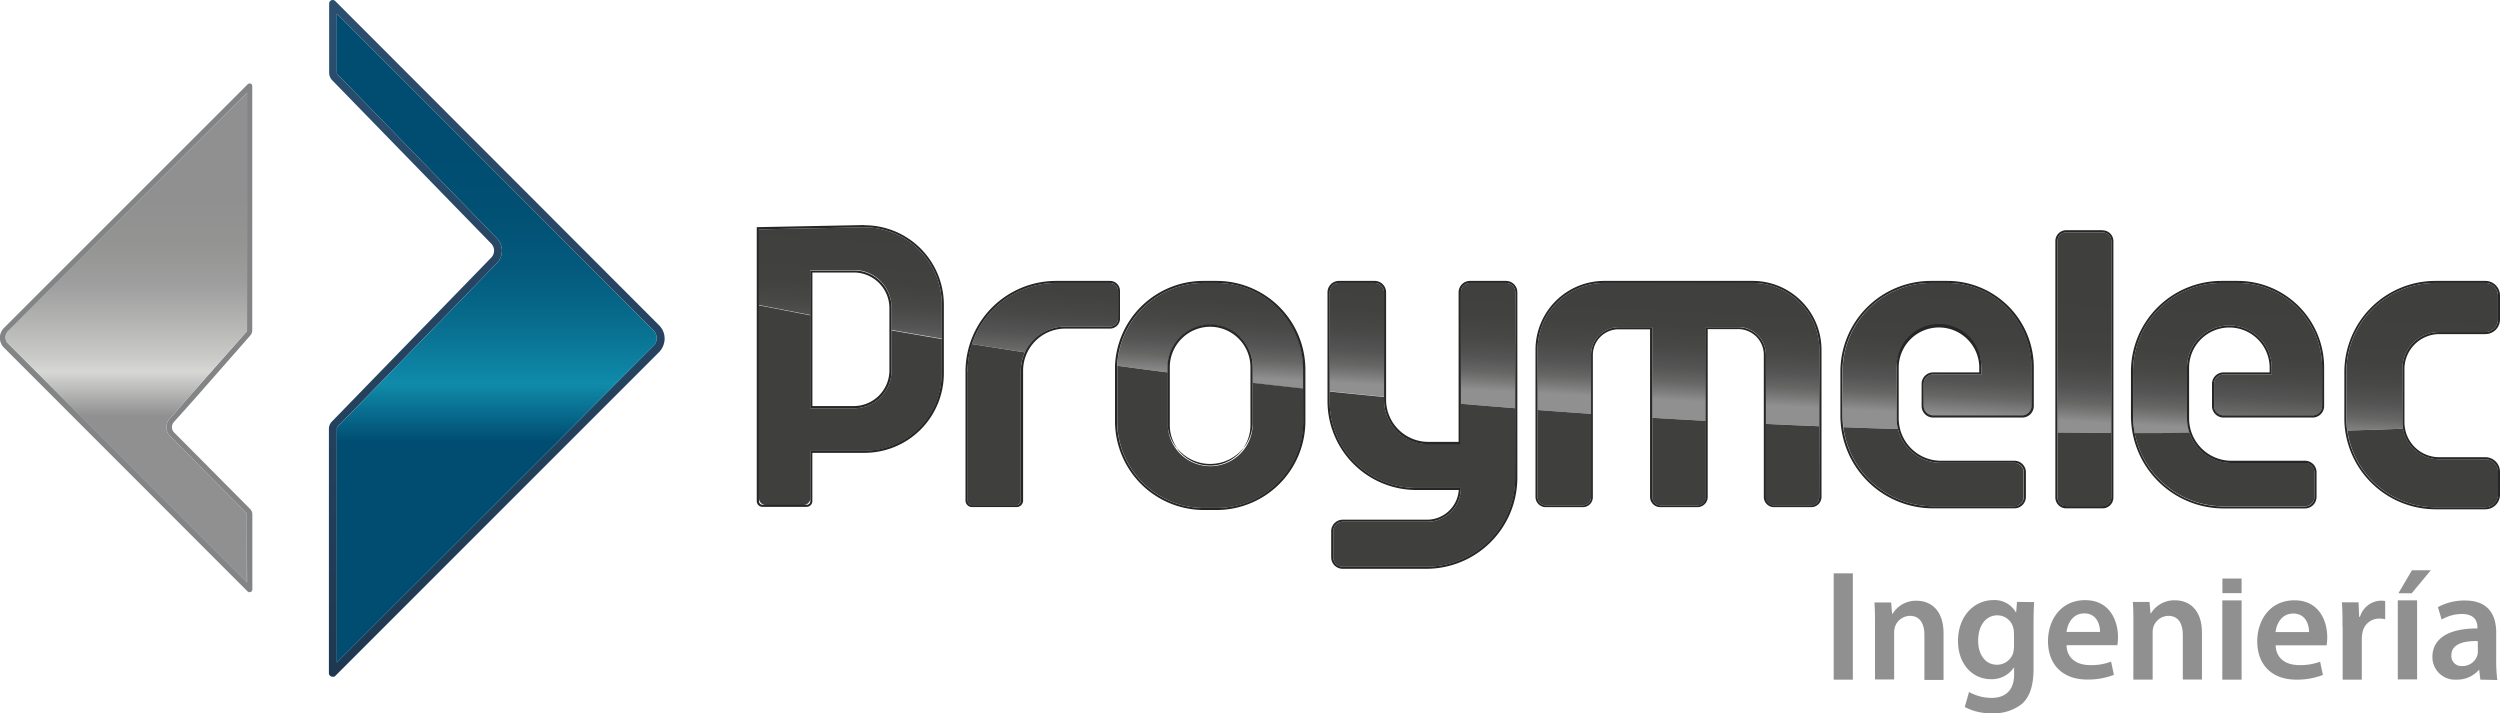 <svg id="Capa_1" data-name="Capa 1" xmlns="http://www.w3.org/2000/svg" xmlns:xlink="http://www.w3.org/1999/xlink" viewBox="0 0 500 142.65"><defs><style>.cls-1{fill:#919090;}.cls-2{fill:none;}.cls-3{fill:url(#Degradado_sin_nombre_4);}.cls-4{fill:#3f3f3e;}.cls-5{fill:#262626;}.cls-6{fill:url(#Degradado_sin_nombre_135);}.cls-7{fill:url(#Degradado_sin_nombre_3);}.cls-8{fill:#828486;}.cls-9{fill:url(#Degradado_sin_nombre_2);}</style><linearGradient id="Degradado_sin_nombre_4" x1="324.2" y1="83.29" x2="326.39" y2="41.55" gradientUnits="userSpaceOnUse"><stop offset="0.09" stop-color="#919090"/><stop offset="0.13" stop-color="#7d7c7c"/><stop offset="0.18" stop-color="#666665"/><stop offset="0.25" stop-color="#555454"/><stop offset="0.34" stop-color="#484847"/><stop offset="0.45" stop-color="#414140"/><stop offset="0.71" stop-color="#3f3f3e"/></linearGradient><linearGradient id="Degradado_sin_nombre_135" x1="99.34" y1="135.33" x2="99.34" gradientUnits="userSpaceOnUse"><stop offset="0" stop-color="#1f3851"/><stop offset="1" stop-color="#2c4f70"/></linearGradient><linearGradient id="Degradado_sin_nombre_3" x1="99.36" y1="132.48" x2="99.36" y2="2.77" gradientUnits="userSpaceOnUse"><stop offset="0.34" stop-color="#004d71"/><stop offset="0.43" stop-color="#108baa"/><stop offset="0.44" stop-color="#0f87a7"/><stop offset="0.52" stop-color="#086e8f"/><stop offset="0.6" stop-color="#045b7e"/><stop offset="0.69" stop-color="#015174"/><stop offset="0.78" stop-color="#004d71"/></linearGradient><linearGradient id="Degradado_sin_nombre_2" x1="25.25" y1="116.49" x2="25.25" y2="18.54" gradientUnits="userSpaceOnUse"><stop offset="0.34" stop-color="#919090"/><stop offset="0.43" stop-color="#d7d7d6"/><stop offset="0.46" stop-color="#cacac9"/><stop offset="0.54" stop-color="#b1b1b0"/><stop offset="0.61" stop-color="#9f9e9e"/><stop offset="0.69" stop-color="#949493"/><stop offset="0.78" stop-color="#919090"/></linearGradient></defs><title>LogoHorizontal</title><path class="cls-1" d="M370.57,114.66v21.27h-3.83V114.66Z"/><path class="cls-1" d="M375,125c0-1.74,0-3.21-.12-4.51h3.35l.19,2.27h.1a5.43,5.43,0,0,1,4.81-2.61c2.65,0,5.38,1.71,5.38,6.51v9.32h-3.83V127c0-2.17-.82-3.83-2.9-3.83a3.22,3.22,0,0,0-3,2.24,4.11,4.11,0,0,0-.15,1.26v9.22H375V125Z"/><path class="cls-1" d="M406.83,120.42c-.07,1.06-.12,2.33-.12,4.48v8.82c0,3.25-.68,5.59-2.32,7.06a9,9,0,0,1-6,1.87,11,11,0,0,1-5.44-1.25l.86-3a9.33,9.33,0,0,0,4.53,1.18c2.56,0,4.48-1.35,4.48-4.7v-1.35h-.07a5.27,5.27,0,0,1-4.53,2.31c-3.88,0-6.62-3.2-6.62-7.61,0-5.11,3.32-8.21,7.06-8.21a4.87,4.87,0,0,1,4.5,2.43h.07l.17-2.07Zm-4.05,6.24a3.63,3.63,0,0,0-.12-1.06,3.26,3.26,0,0,0-3.2-2.53c-2.22,0-3.83,1.92-3.83,5.08,0,2.65,1.34,4.8,3.8,4.8a3.4,3.4,0,0,0,3.21-2.37,7.13,7.13,0,0,0,.16-1.39v-2.53Z"/><path class="cls-1" d="M413.31,129.09c.1,2.75,2.24,3.93,4.7,3.93a10.9,10.9,0,0,0,4.21-.7l.56,2.65a14.35,14.35,0,0,1-5.33.94c-4.94,0-7.85-3-7.85-7.69,0-4.21,2.55-8.19,7.44-8.19s6.56,4.07,6.56,7.4a12.38,12.38,0,0,1-.12,1.61H413.31Zm6.7-2.7c0-1.4-.61-3.71-3.16-3.71-2.38,0-3.37,2.17-3.54,3.71Z"/><path class="cls-1" d="M426.68,124.9c0-1.74,0-3.21-.12-4.51h3.35l.19,2.27h.1a5.44,5.44,0,0,1,4.82-2.6c2.65,0,5.37,1.71,5.37,6.5v9.35h-3.83V127c0-2.16-.82-3.83-2.89-3.83a3.23,3.23,0,0,0-3,2.24,4.13,4.13,0,0,0-.14,1.26v9.25h-3.86Z"/><path class="cls-1" d="M444.46,135.93V120.08h3.86v15.85Zm3.86-17.3h-3.84V115.7h3.84Z"/><path class="cls-1" d="M455.13,129.09c.1,2.75,2.24,3.93,4.68,3.93a11.33,11.33,0,0,0,4.21-.68l.56,2.65a14.3,14.3,0,0,1-5.3.94c-4.94,0-7.83-3-7.83-7.68,0-4.22,2.55-8.19,7.44-8.19s6.56,4.07,6.56,7.39a10.66,10.66,0,0,1-.13,1.62H455.13Zm6.68-2.67c0-1.4-.61-3.71-3.16-3.71-2.38,0-3.37,2.14-3.54,3.71Z"/><path class="cls-1" d="M468.5,125.36c0-2,0-3.52-.12-4.89h3.33l.12,2.89H472a4.52,4.52,0,0,1,4.14-3.23,3.42,3.42,0,0,1,.9.09v3.62a5,5,0,0,0-1.14-.12,3.37,3.37,0,0,0-3.42,2.89,6,6,0,0,0-.12,1.18v8.14h-3.83V125.36Z"/><path class="cls-1" d="M479.56,135.88V120.06h3.86v15.82Zm6.6-21.82-3.83,4.6h-2.65l2.7-4.6Z"/><path class="cls-1" d="M496.07,135.93l-.24-2h0a5.84,5.84,0,0,1-4.58,2,4.51,4.51,0,0,1-4.77-4.5c0-3.83,3.39-5.76,9-5.74v-.24c0-1-.41-2.65-3.08-2.65a8.05,8.05,0,0,0-4.07,1.11l-.75-2.48A11,11,0,0,1,493,120.1c4.84,0,6.24,3.09,6.24,6.39V132a29.89,29.89,0,0,0,.22,4Zm-.51-7.71c-2.7-.07-5.28.53-5.28,2.82a2,2,0,0,0,2.17,2.17,3.09,3.09,0,0,0,3-2.1,2.58,2.58,0,0,0,.12-.84Z"/><path class="cls-2" d="M347.62,65.4h-6.45V84.17q6.09.33,12,.61V71A5.56,5.56,0,0,0,347.62,65.4Z"/><path class="cls-2" d="M250.55,73.44a8.5,8.5,0,0,0-8.5-8.5h0a8.49,8.49,0,0,0-8.5,8.5v1c5.69.73,11.37,1.43,17,2.08Z"/><path class="cls-2" d="M242.05,93.24h0a8.5,8.5,0,0,0,8.5-8.5V76.57c-5.63-.65-11.31-1.35-17-2.08V84.74A8.49,8.49,0,0,0,242.05,93.24Z"/><path class="cls-3" d="M172.91,45.46l-21.12.41V61q5.13,1,10.28,2v-9h8.71a7.53,7.53,0,0,1,7.53,7.53v4.46q5,.89,10.05,1.73v-6.9A15.45,15.45,0,0,0,172.91,45.46ZM213,65.31h9a1.62,1.62,0,0,0,1.62-1.62V58.21A1.63,1.63,0,0,0,222,56.59H211.26A17.74,17.74,0,0,0,194.4,68.81q5.31.85,10.61,1.67A8.82,8.82,0,0,1,213,65.31ZM420.52,46.48h-7.28a1.75,1.75,0,0,0-1.75,1.75V86.5l10.78.09V48.23A1.75,1.75,0,0,0,420.52,46.48ZM437.4,73.56a8.47,8.47,0,0,1,8.47-8.47h0a8.47,8.47,0,0,1,8.47,8.47v1.33H444.7a1.89,1.89,0,0,0-1.89,1.89v4.43a1.89,1.89,0,0,0,1.89,1.89h17.83a1.89,1.89,0,0,0,1.89-1.89V73.48a16.89,16.89,0,0,0-16.89-16.89H444.3a17.69,17.69,0,0,0-17.69,17.7v8.86a18,18,0,0,0,.33,3.46c3.81,0,7.46,0,11,0a8.76,8.76,0,0,1-.5-2.91Zm50.45-7.15h9.22a2.52,2.52,0,0,0,2.52-2.52V59.11a2.52,2.52,0,0,0-2.52-2.52h-10A17.81,17.81,0,0,0,469.28,74.4v9.24a18.3,18.3,0,0,0,.17,2.47c4.64-.13,8.39-.26,11.15-.37a6.56,6.56,0,0,1-.12-1.26V73.78A7.37,7.37,0,0,1,487.85,66.41ZM379.33,73.56a8.47,8.47,0,0,1,8.47-8.47h0a8.47,8.47,0,0,1,8.47,8.47v1.33h-9.64a1.89,1.89,0,0,0-1.89,1.89v4.43a1.89,1.89,0,0,0,1.89,1.89h17.82a1.89,1.89,0,0,0,1.89-1.89V73.48a16.89,16.89,0,0,0-16.88-16.89h-3.23a17.7,17.7,0,0,0-17.7,17.7v8.86a19.28,19.28,0,0,0,.15,2.29q5.55.21,10.91.37a9.25,9.25,0,0,1-.26-2.12ZM276.81,58.47a1.88,1.88,0,0,0-1.88-1.88H267.8a1.88,1.88,0,0,0-1.88,1.88V78.26q5.47.57,10.89,1.09Zm-33.48-1.88h-2.56a17.33,17.33,0,0,0-17.32,16.56q5.06.69,10.1,1.34v-1a8.49,8.49,0,0,1,8.5-8.5h0a8.5,8.5,0,0,1,8.5,8.5v3.13q5.08.59,10.12,1.13V73.93A17.34,17.34,0,0,0,243.33,56.59Zm107.21,0H320.85a13.34,13.34,0,0,0-13.34,13.34V82q5.4.41,10.7.77V71a5.56,5.56,0,0,1,5.56-5.56h6.7V83.56q5.41.33,10.7.61V65.4h6.45A5.56,5.56,0,0,1,353.18,71V84.78q5.43.25,10.7.47V69.93A13.34,13.34,0,0,0,350.54,56.59Zm-49.36,0h-7.13a1.88,1.88,0,0,0-1.87,1.88V80.75c3.65.32,7.28.61,10.88.9V58.47A1.88,1.88,0,0,0,301.18,56.59Z"/><path class="cls-4" d="M307.51,82q5.4.41,10.7.77V99.43a1.64,1.64,0,0,1-1.64,1.64h-7.42a1.64,1.64,0,0,1-1.64-1.64Zm104,17.51a1.75,1.75,0,0,0,1.75,1.75h7.28a1.75,1.75,0,0,0,1.75-1.75V86.59l-10.78-.09ZM178.31,74.13a7.53,7.53,0,0,1-7.53,7.53h-8.71V63.07q-5.15-1-10.28-2V99.63a1.37,1.37,0,0,0,1.37,1.37h7.54a1.37,1.37,0,0,0,1.37-1.37V90.16h10.84a15.45,15.45,0,0,0,15.45-15.45v-6.9q-5-.84-10.05-1.73Zm308.78,27.32h10a2.52,2.52,0,0,0,2.52-2.52V94.37a2.52,2.52,0,0,0-2.52-2.52h-9.22a7.35,7.35,0,0,1-7.25-6.11c-2.76.11-6.51.24-11.15.37A17.82,17.82,0,0,0,487.09,101.45Zm-156.62-2a1.65,1.65,0,0,0,1.64,1.64h7.42a1.64,1.64,0,0,0,1.64-1.64V84.17q-5.28-.28-10.7-.61Zm-137-25.1v25.78a.88.88,0,0,0,.88.89h8.93a.89.89,0,0,0,.88-.89v-26a8.82,8.82,0,0,1,.8-3.66q-5.3-.81-10.61-1.67A17.68,17.68,0,0,0,193.52,74.33Zm193.12,26.92h16.24a1.89,1.89,0,0,0,1.89-1.89V94.45a1.89,1.89,0,0,0-1.89-1.89H388.2a8.87,8.87,0,0,1-8.61-6.75q-5.35-.16-10.91-.37A18.11,18.11,0,0,0,386.64,101.25Zm-33.46-1.82a1.64,1.64,0,0,0,1.64,1.64h7.42a1.64,1.64,0,0,0,1.64-1.64V85.25q-5.26-.21-10.7-.47ZM250.55,84.74a8.5,8.5,0,0,1-8.5,8.5h0a8.49,8.49,0,0,1-8.5-8.5V74.49q-5-.64-10.1-1.34c0,.26,0,.52,0,.78V84.25a17.34,17.34,0,0,0,17.34,17.34h2.56a17.34,17.34,0,0,0,17.34-17.34V77.7q-5-.54-10.12-1.13Zm176.39,1.87a18.11,18.11,0,0,0,17.77,14.64H461a1.88,1.88,0,0,0,1.89-1.89V94.45A1.89,1.89,0,0,0,461,92.56H446.27a8.85,8.85,0,0,1-8.37-6C434.4,86.61,430.75,86.62,426.94,86.61ZM292.18,88.79h-6.54A8.83,8.83,0,0,1,276.81,80v-.6q-5.42-.52-10.89-1.09v1.95a17.33,17.33,0,0,0,17.25,17.33l9,0a6.77,6.77,0,0,1-6.77,6.77H268.53a1.88,1.88,0,0,0-1.88,1.87v5.24a1.88,1.88,0,0,0,1.88,1.88h16.75a17.78,17.78,0,0,0,17.78-17.78V81.65c-3.6-.29-7.23-.58-10.88-.9Z"/><path class="cls-5" d="M301.18,56.18h-7.13a2.29,2.29,0,0,0-2.29,2.29v29.9h-6.12A8.43,8.43,0,0,1,277.22,80V58.47a2.29,2.29,0,0,0-2.29-2.29H267.8a2.29,2.29,0,0,0-2.3,2.29V80.21A17.78,17.78,0,0,0,283.16,98l8.59,0a6.37,6.37,0,0,1-6.35,5.94H268.53a2.3,2.3,0,0,0-2.29,2.29v5.25a2.29,2.29,0,0,0,2.29,2.28h16.75a18.21,18.21,0,0,0,18.19-18.19V58.47A2.28,2.28,0,0,0,301.18,56.18Zm1.88,39.38a17.78,17.78,0,0,1-17.78,17.78H268.53a1.88,1.88,0,0,1-1.88-1.87v-5.25a1.88,1.88,0,0,1,1.88-1.87H285.4a6.76,6.76,0,0,0,6.77-6.77l-9,0a17.33,17.33,0,0,1-17.24-17.33V58.47a1.88,1.88,0,0,1,1.88-1.88h7.13a1.88,1.88,0,0,1,1.87,1.88V80a8.84,8.84,0,0,0,8.84,8.84h6.53V58.47a1.88,1.88,0,0,1,1.88-1.88h7.13a1.88,1.88,0,0,1,1.88,1.88Zm-55-28.13a8.51,8.51,0,0,0-14.52,6v11.3a8.51,8.51,0,0,0,17,0V73.44A8.46,8.46,0,0,0,248.06,67.43Zm2.07,17.31a8.09,8.09,0,1,1-16.17,0V73.44a8.1,8.1,0,0,1,8.09-8.09,8.09,8.09,0,0,1,8.08,8.09Zm-2.07-17.31a8.51,8.51,0,0,0-14.52,6v11.3a8.51,8.51,0,0,0,17,0V73.44A8.46,8.46,0,0,0,248.06,67.43Zm2.07,17.31a8.09,8.09,0,1,1-16.17,0V73.44a8.1,8.1,0,0,1,8.09-8.09,8.09,8.09,0,0,1,8.08,8.09Zm-2.07-17.31a8.51,8.51,0,0,0-14.52,6v11.3a8.51,8.51,0,0,0,17,0V73.44A8.46,8.46,0,0,0,248.06,67.43Zm2.07,17.31a8.09,8.09,0,1,1-16.17,0V73.44a8.1,8.1,0,0,1,8.09-8.09,8.09,8.09,0,0,1,8.08,8.09Zm-2.07-17.31a8.51,8.51,0,0,0-14.52,6v11.3a8.51,8.51,0,0,0,17,0V73.44A8.46,8.46,0,0,0,248.06,67.43Zm2.07,17.31a8.09,8.09,0,1,1-16.17,0V73.44a8.1,8.1,0,0,1,8.09-8.09,8.09,8.09,0,0,1,8.08,8.09Zm-2.07-17.31a8.51,8.51,0,0,0-14.52,6v11.3a8.51,8.51,0,0,0,17,0V73.44A8.46,8.46,0,0,0,248.06,67.43Zm2.07,17.31a8.09,8.09,0,1,1-16.17,0V73.44a8.1,8.1,0,0,1,8.09-8.09,8.09,8.09,0,0,1,8.08,8.09Zm-2.07-17.31a8.51,8.51,0,0,0-14.52,6v11.3a8.51,8.51,0,0,0,17,0V73.44A8.46,8.46,0,0,0,248.06,67.43Zm2.07,17.31a8.09,8.09,0,1,1-16.17,0V73.44a8.1,8.1,0,0,1,8.09-8.09,8.09,8.09,0,0,1,8.08,8.09Zm-2.07-17.31a8.51,8.51,0,0,0-14.52,6v11.3a8.51,8.51,0,0,0,17,0V73.44A8.46,8.46,0,0,0,248.06,67.43Zm2.07,17.31a8.09,8.09,0,1,1-16.17,0V73.44a8.1,8.1,0,0,1,8.09-8.09,8.09,8.09,0,0,1,8.08,8.09Zm-2.07-17.31a8.51,8.51,0,0,0-14.52,6v11.3a8.51,8.51,0,0,0,17,0V73.44A8.46,8.46,0,0,0,248.06,67.43Zm2.07,17.31a8.09,8.09,0,1,1-16.17,0V73.44a8.1,8.1,0,0,1,8.09-8.09,8.09,8.09,0,0,1,8.08,8.09Zm-2.07-17.31a8.51,8.51,0,0,0-14.52,6v11.3a8.51,8.51,0,0,0,17,0V73.44A8.46,8.46,0,0,0,248.06,67.43Zm2.07,17.31a8.09,8.09,0,1,1-16.17,0V73.44a8.1,8.1,0,0,1,8.09-8.09,8.09,8.09,0,0,1,8.08,8.09Zm-2.07-17.31a8.51,8.51,0,0,0-14.52,6v11.3a8.51,8.51,0,0,0,17,0V73.44A8.46,8.46,0,0,0,248.06,67.43Zm2.07,17.31a8.09,8.09,0,1,1-16.17,0V73.44a8.1,8.1,0,0,1,8.09-8.09,8.09,8.09,0,0,1,8.08,8.09Zm-2.07-17.31a8.51,8.51,0,0,0-14.52,6v11.3a8.51,8.51,0,0,0,17,0V73.44A8.46,8.46,0,0,0,248.06,67.43Zm2.07,17.31a8.09,8.09,0,1,1-16.17,0V73.44a8.1,8.1,0,0,1,8.09-8.09,8.09,8.09,0,0,1,8.08,8.09Zm-2.07-17.31a8.51,8.51,0,0,0-14.52,6v11.3a8.51,8.51,0,0,0,17,0V73.44A8.46,8.46,0,0,0,248.06,67.43Zm2.07,17.31a8.09,8.09,0,1,1-16.17,0V73.44a8.1,8.1,0,0,1,8.09-8.09,8.09,8.09,0,0,1,8.08,8.09Zm-2.07-17.31a8.51,8.51,0,0,0-14.52,6v11.3a8.51,8.51,0,0,0,17,0V73.44A8.46,8.46,0,0,0,248.06,67.43Zm2.07,17.31a8.09,8.09,0,1,1-16.17,0V73.44a8.1,8.1,0,0,1,8.09-8.09,8.09,8.09,0,0,1,8.08,8.09Zm-2.07-17.31a8.51,8.51,0,0,0-14.52,6v11.3a8.51,8.51,0,0,0,17,0V73.44A8.46,8.46,0,0,0,248.06,67.43Zm2.07,17.31a8.09,8.09,0,1,1-16.17,0V73.44a8.1,8.1,0,0,1,8.09-8.09,8.09,8.09,0,0,1,8.08,8.09Zm-2.07-17.31a8.51,8.51,0,0,0-14.52,6v11.3a8.51,8.51,0,0,0,17,0V73.44A8.46,8.46,0,0,0,248.06,67.43Zm2.07,17.31a8.09,8.09,0,1,1-16.17,0V73.44a8.1,8.1,0,0,1,8.09-8.09,8.09,8.09,0,0,1,8.08,8.09Zm-2.07-17.31a8.51,8.51,0,0,0-14.52,6v11.3a8.51,8.51,0,0,0,17,0V73.44A8.46,8.46,0,0,0,248.06,67.43Zm2.07,17.31a8.09,8.09,0,1,1-16.17,0V73.44a8.1,8.1,0,0,1,8.09-8.09,8.09,8.09,0,0,1,8.08,8.09Zm-6.8-28.56h-2.56A17.71,17.71,0,0,0,223,73.13c0,.26,0,.53,0,.8V84.25A17.77,17.77,0,0,0,240.77,102h2.56a17.77,17.77,0,0,0,17.75-17.75V73.93A17.77,17.77,0,0,0,243.33,56.18Zm17.34,28.07a17.34,17.34,0,0,1-17.34,17.34h-2.56a17.34,17.34,0,0,1-17.35-17.34V73.93c0-.26,0-.52,0-.78a17.35,17.35,0,0,1,17.33-16.56h2.56a17.34,17.34,0,0,1,17.34,17.34ZM242.05,64.94a8.5,8.5,0,0,0-8.51,8.5v11.3a8.51,8.51,0,0,0,17,0V73.44a8.5,8.5,0,0,0-8.5-8.5Zm8.08,19.8a8.09,8.09,0,1,1-16.17,0V73.44a8.1,8.1,0,0,1,8.09-8.09,8.09,8.09,0,0,1,8.08,8.09Zm-2.07-17.31a8.51,8.51,0,0,0-14.52,6v11.3a8.51,8.51,0,0,0,17,0V73.44A8.46,8.46,0,0,0,248.06,67.43Zm2.07,17.31a8.09,8.09,0,1,1-16.17,0V73.44a8.1,8.1,0,0,1,8.09-8.09,8.09,8.09,0,0,1,8.08,8.09Zm-2.07-17.31a8.51,8.51,0,0,0-14.52,6v11.3a8.51,8.51,0,0,0,17,0V73.44A8.46,8.46,0,0,0,248.06,67.43Zm2.07,17.31a8.09,8.09,0,1,1-16.17,0V73.44a8.1,8.1,0,0,1,8.09-8.09,8.09,8.09,0,0,1,8.08,8.09Zm-2.07-17.31a8.51,8.51,0,0,0-14.52,6v11.3a8.51,8.51,0,0,0,17,0V73.44A8.46,8.46,0,0,0,248.06,67.43Zm2.07,17.31a8.09,8.09,0,1,1-16.17,0V73.44a8.1,8.1,0,0,1,8.09-8.09,8.09,8.09,0,0,1,8.08,8.09Zm-2.07-17.31a8.51,8.51,0,0,0-14.52,6v11.3a8.51,8.51,0,0,0,17,0V73.44A8.46,8.46,0,0,0,248.06,67.43Zm2.07,17.31a8.09,8.09,0,1,1-16.17,0V73.44a8.1,8.1,0,0,1,8.09-8.09,8.09,8.09,0,0,1,8.08,8.09Zm-2.07-17.31a8.51,8.51,0,0,0-14.52,6v11.3a8.51,8.51,0,0,0,17,0V73.44A8.46,8.46,0,0,0,248.06,67.43Zm2.07,17.31a8.09,8.09,0,1,1-16.17,0V73.44a8.1,8.1,0,0,1,8.09-8.09,8.09,8.09,0,0,1,8.08,8.09Zm-2.07-17.31a8.51,8.51,0,0,0-14.52,6v11.3a8.51,8.51,0,0,0,17,0V73.44A8.46,8.46,0,0,0,248.06,67.43Zm2.07,17.31a8.09,8.09,0,1,1-16.17,0V73.44a8.1,8.1,0,0,1,8.09-8.09,8.09,8.09,0,0,1,8.08,8.09Zm-2.07-17.31a8.51,8.51,0,0,0-14.52,6v11.3a8.51,8.51,0,0,0,17,0V73.44A8.46,8.46,0,0,0,248.06,67.43Zm2.07,17.31a8.09,8.09,0,1,1-16.17,0V73.44a8.1,8.1,0,0,1,8.09-8.09,8.09,8.09,0,0,1,8.08,8.09Zm-2.07-17.31a8.51,8.51,0,0,0-14.52,6v11.3a8.51,8.51,0,0,0,17,0V73.44A8.46,8.46,0,0,0,248.06,67.43Zm2.07,17.31a8.09,8.09,0,1,1-16.17,0V73.44a8.1,8.1,0,0,1,8.09-8.09,8.09,8.09,0,0,1,8.08,8.09Zm-2.07-17.31a8.51,8.51,0,0,0-14.52,6v11.3a8.51,8.51,0,0,0,17,0V73.44A8.46,8.46,0,0,0,248.06,67.43Zm2.07,17.31a8.09,8.09,0,1,1-16.17,0V73.44a8.1,8.1,0,0,1,8.09-8.09,8.09,8.09,0,0,1,8.08,8.09Zm-2.07-17.31a8.51,8.51,0,0,0-14.52,6v11.3a8.51,8.51,0,0,0,17,0V73.44A8.46,8.46,0,0,0,248.06,67.43Zm2.07,17.31a8.09,8.09,0,1,1-16.17,0V73.44a8.1,8.1,0,0,1,8.09-8.09,8.09,8.09,0,0,1,8.08,8.09Zm-2.07-17.31a8.51,8.51,0,0,0-14.52,6v11.3a8.51,8.51,0,0,0,17,0V73.44A8.46,8.46,0,0,0,248.06,67.43Zm2.07,17.31a8.09,8.09,0,1,1-16.17,0V73.44a8.1,8.1,0,0,1,8.09-8.09,8.09,8.09,0,0,1,8.08,8.09Zm-2.07-17.31a8.51,8.51,0,0,0-14.52,6v11.3a8.51,8.51,0,0,0,17,0V73.44A8.46,8.46,0,0,0,248.06,67.43Zm2.07,17.31a8.09,8.09,0,1,1-16.17,0V73.44a8.1,8.1,0,0,1,8.09-8.09,8.09,8.09,0,0,1,8.08,8.09Zm-2.07-17.31a8.51,8.51,0,0,0-14.52,6v11.3a8.51,8.51,0,0,0,17,0V73.44A8.46,8.46,0,0,0,248.06,67.43Zm2.07,17.31a8.09,8.09,0,1,1-16.17,0V73.44a8.1,8.1,0,0,1,8.09-8.09,8.09,8.09,0,0,1,8.08,8.09Zm-2.07-17.31a8.51,8.51,0,0,0-14.52,6v11.3a8.51,8.51,0,0,0,17,0V73.44A8.46,8.46,0,0,0,248.06,67.43Zm2.07,17.31a8.09,8.09,0,1,1-16.17,0V73.44a8.1,8.1,0,0,1,8.09-8.09,8.09,8.09,0,0,1,8.08,8.09ZM487.85,66.82h9.22A2.93,2.93,0,0,0,500,63.89V59.11a2.93,2.93,0,0,0-2.93-2.93h-10A18.24,18.24,0,0,0,468.87,74.4v9.24a18,18,0,0,0,.17,2.52,18.29,18.29,0,0,0,18,15.7h10A2.93,2.93,0,0,0,500,98.93V94.37a2.93,2.93,0,0,0-2.93-2.93h-9.22A6.94,6.94,0,0,1,481,85.67a7,7,0,0,1-.11-1.19V73.78A7,7,0,0,1,487.85,66.82ZM480.6,85.75a7.35,7.35,0,0,0,7.25,6.1h9.22a2.52,2.52,0,0,1,2.52,2.52v4.56a2.52,2.52,0,0,1-2.52,2.52h-10a17.81,17.81,0,0,1-17.64-15.34,18.3,18.3,0,0,1-.17-2.47V74.4a17.81,17.81,0,0,1,17.81-17.81h10a2.52,2.52,0,0,1,2.52,2.52v4.78a2.52,2.52,0,0,1-2.52,2.52h-9.22a7.37,7.37,0,0,0-7.37,7.37v10.7A6.75,6.75,0,0,0,480.6,85.75ZM447.53,56.18H444.3a18.13,18.13,0,0,0-18.11,18.11v8.86a19.29,19.29,0,0,0,.34,3.54,18.56,18.56,0,0,0,18.18,15H461a2.32,2.32,0,0,0,2.31-2.31V94.45a2.31,2.31,0,0,0-2.31-2.3H446.27a8.47,8.47,0,0,1-8.45-8.46V73.56a8.06,8.06,0,0,1,8.05-8.06,8.07,8.07,0,0,1,8.06,8.06v.92H444.7a2.3,2.3,0,0,0-2.3,2.3v4.43a2.3,2.3,0,0,0,2.3,2.3h17.83a2.3,2.3,0,0,0,2.3-2.3V73.48A17.32,17.32,0,0,0,447.53,56.18Zm16.89,25a1.89,1.89,0,0,1-1.89,1.89H444.7a1.89,1.89,0,0,1-1.89-1.89V76.78a1.89,1.89,0,0,1,1.89-1.89h9.64V73.56a8.47,8.47,0,1,0-16.94,0V83.69a8.76,8.76,0,0,0,.5,2.91,8.85,8.85,0,0,0,8.37,6H461a1.89,1.89,0,0,1,1.89,1.89v4.91a1.89,1.89,0,0,1-1.89,1.89H444.71a18.08,18.08,0,0,1-18.1-18.1V74.29a17.69,17.69,0,0,1,17.69-17.7h3.23a16.89,16.89,0,0,1,16.89,16.89Zm-43.9-35.14h-7.28a2.17,2.17,0,0,0-2.17,2.16V99.51a2.17,2.17,0,0,0,2.17,2.16h7.28a2.17,2.17,0,0,0,2.16-2.16V48.23A2.16,2.16,0,0,0,420.52,46.07Zm1.75,53.44a1.74,1.74,0,0,1-1.75,1.74h-7.28a1.74,1.74,0,0,1-1.75-1.74V48.23a1.75,1.75,0,0,1,1.75-1.75h7.28a1.75,1.75,0,0,1,1.75,1.75ZM389.46,56.18h-3.23a18.13,18.13,0,0,0-18.11,18.11v8.86a19,19,0,0,0,.15,2.34,18.54,18.54,0,0,0,18.37,16.18h16.24a2.31,2.31,0,0,0,2.3-2.31V94.45a2.3,2.3,0,0,0-2.3-2.3H388.19a8.44,8.44,0,0,1-8.2-6.44,8.93,8.93,0,0,1-.25-2V73.56a8.05,8.05,0,0,1,13.75-5.7,8,8,0,0,1,2.36,5.7v.92h-9.22a2.31,2.31,0,0,0-2.31,2.3v4.43a2.31,2.31,0,0,0,2.31,2.3h17.82a2.31,2.31,0,0,0,2.31-2.3V73.48A17.32,17.32,0,0,0,389.46,56.18Zm16.88,25a1.89,1.89,0,0,1-1.89,1.89H386.63a1.89,1.89,0,0,1-1.89-1.89V76.78a1.89,1.89,0,0,1,1.89-1.89h9.63V73.56a8.47,8.47,0,1,0-16.93,0V83.69a9.18,9.18,0,0,0,.26,2.12,8.87,8.87,0,0,0,8.6,6.75h14.69a1.89,1.89,0,0,1,1.89,1.89v4.91a1.89,1.89,0,0,1-1.89,1.89H386.64a18.11,18.11,0,0,1-18-15.81,19.28,19.28,0,0,1-.15-2.29V74.29a17.7,17.7,0,0,1,17.7-17.7h3.23a16.89,16.89,0,0,1,16.88,16.89Zm-55.8-25H320.85A13.76,13.76,0,0,0,307.1,69.93v29.5a2.05,2.05,0,0,0,2,2h7.42a2,2,0,0,0,2.05-2V71a5.15,5.15,0,0,1,5.15-5.14h6.29V99.43a2.05,2.05,0,0,0,2.05,2h7.42a2.05,2.05,0,0,0,2.06-2V65.82h6A5.14,5.14,0,0,1,352.76,71V99.43a2.05,2.05,0,0,0,2.06,2h7.42a2.05,2.05,0,0,0,2.06-2V69.93A13.77,13.77,0,0,0,350.54,56.18Zm13.34,43.25a1.64,1.64,0,0,1-1.64,1.64h-7.42a1.64,1.64,0,0,1-1.64-1.64V71a5.56,5.56,0,0,0-5.56-5.56h-6.45v34a1.64,1.64,0,0,1-1.64,1.64h-7.42a1.65,1.65,0,0,1-1.64-1.64v-34h-6.7A5.56,5.56,0,0,0,318.21,71V99.43a1.64,1.64,0,0,1-1.64,1.64h-7.42a1.64,1.64,0,0,1-1.64-1.64V69.93a13.34,13.34,0,0,1,13.34-13.34h29.69a13.34,13.34,0,0,1,13.34,13.34ZM222,56.18H211.26A18.14,18.14,0,0,0,193.1,74.33v25.78a1.3,1.3,0,0,0,1.3,1.3h8.92a1.3,1.3,0,0,0,1.3-1.3v-26A8.43,8.43,0,0,1,213,65.72h9a2,2,0,0,0,2-2V58.21A2,2,0,0,0,222,56.18Zm1.62,7.51A1.62,1.62,0,0,1,222,65.31h-9a8.85,8.85,0,0,0-8.83,8.83v26a.89.89,0,0,1-.89.89H194.4a.89.89,0,0,1-.89-.89V74.33a17.77,17.77,0,0,1,17.75-17.74H222a1.63,1.63,0,0,1,1.62,1.62Zm-52.86-9.6h-8.71V81.66h8.71a7.53,7.53,0,0,0,7.53-7.53V61.62A7.53,7.53,0,0,0,170.78,54.09Zm7.12,20a7.14,7.14,0,0,1-7.12,7.12h-8.3V54.5h8.3a7.13,7.13,0,0,1,7.12,7.12Zm-7.12-20h-8.71V81.66h8.71a7.53,7.53,0,0,0,7.53-7.53V61.62A7.53,7.53,0,0,0,170.78,54.09Zm7.12,20a7.14,7.14,0,0,1-7.12,7.12h-8.3V54.5h8.3a7.13,7.13,0,0,1,7.12,7.12Zm-7.12-20h-8.71V81.66h8.71a7.53,7.53,0,0,0,7.53-7.53V61.62A7.53,7.53,0,0,0,170.78,54.09Zm7.12,20a7.14,7.14,0,0,1-7.12,7.12h-8.3V54.5h8.3a7.13,7.13,0,0,1,7.12,7.12Zm-7.12-20h-8.71V81.66h8.71a7.53,7.53,0,0,0,7.53-7.53V61.62A7.53,7.53,0,0,0,170.78,54.09Zm7.12,20a7.14,7.14,0,0,1-7.12,7.12h-8.3V54.5h8.3a7.13,7.13,0,0,1,7.12,7.12Zm-7.12-20h-8.71V81.66h8.71a7.53,7.53,0,0,0,7.53-7.53V61.62A7.53,7.53,0,0,0,170.78,54.09Zm7.12,20a7.14,7.14,0,0,1-7.12,7.12h-8.3V54.5h8.3a7.13,7.13,0,0,1,7.12,7.12Zm-7.12-20h-8.71V81.66h8.71a7.53,7.53,0,0,0,7.53-7.53V61.62A7.53,7.53,0,0,0,170.78,54.09Zm7.12,20a7.14,7.14,0,0,1-7.12,7.12h-8.3V54.5h8.3a7.13,7.13,0,0,1,7.12,7.12Zm-7.12-20h-8.71V81.66h8.71a7.53,7.53,0,0,0,7.53-7.53V61.62A7.53,7.53,0,0,0,170.78,54.09Zm7.12,20a7.14,7.14,0,0,1-7.12,7.12h-8.3V54.5h8.3a7.13,7.13,0,0,1,7.12,7.12Zm-7.12-20h-8.71V81.66h8.71a7.53,7.53,0,0,0,7.53-7.53V61.62A7.53,7.53,0,0,0,170.78,54.09Zm7.12,20a7.14,7.14,0,0,1-7.12,7.12h-8.3V54.5h8.3a7.13,7.13,0,0,1,7.12,7.12Zm-7.12-20h-8.71V81.66h8.71a7.53,7.53,0,0,0,7.53-7.53V61.62A7.53,7.53,0,0,0,170.78,54.09Zm7.12,20a7.14,7.14,0,0,1-7.12,7.12h-8.3V54.5h8.3a7.13,7.13,0,0,1,7.12,7.12Zm-7.12-20h-8.71V81.66h8.71a7.53,7.53,0,0,0,7.53-7.53V61.62A7.53,7.53,0,0,0,170.78,54.09Zm7.12,20a7.14,7.14,0,0,1-7.12,7.12h-8.3V54.5h8.3a7.13,7.13,0,0,1,7.12,7.12Zm-5-29.08-21.53.42v54.79a1.15,1.15,0,0,0,1.15,1.15h8.8a1.15,1.15,0,0,0,1.15-1.15V90.57h10.43a15.88,15.88,0,0,0,15.87-15.86V60.91A15.88,15.88,0,0,0,172.91,45.05Zm15.45,29.66a15.44,15.44,0,0,1-15.45,15.45H162.07v10.1a.74.74,0,0,1-.74.74h-8.8a.74.74,0,0,1-.74-.74V45.87l21.12-.41a15.45,15.45,0,0,1,15.45,15.45ZM170.78,54.09h-8.71V81.66h8.71a7.53,7.53,0,0,0,7.53-7.53V61.62A7.53,7.53,0,0,0,170.78,54.09Zm7.12,20a7.14,7.14,0,0,1-7.12,7.12h-8.3V54.5h8.3a7.13,7.13,0,0,1,7.12,7.12Zm-7.12-20h-8.71V81.66h8.71a7.53,7.53,0,0,0,7.53-7.53V61.62A7.53,7.53,0,0,0,170.78,54.09Zm7.12,20a7.14,7.14,0,0,1-7.12,7.12h-8.3V54.5h8.3a7.13,7.13,0,0,1,7.12,7.12Zm-7.12-20h-8.71V81.66h8.71a7.53,7.53,0,0,0,7.53-7.53V61.62A7.53,7.53,0,0,0,170.78,54.09Zm7.12,20a7.14,7.14,0,0,1-7.12,7.12h-8.3V54.5h8.3a7.13,7.13,0,0,1,7.12,7.12Zm-7.12-20h-8.71V81.66h8.71a7.53,7.53,0,0,0,7.53-7.53V61.62A7.53,7.53,0,0,0,170.78,54.09Zm7.12,20a7.14,7.14,0,0,1-7.12,7.12h-8.3V54.5h8.3a7.13,7.13,0,0,1,7.12,7.12Zm-7.12-20h-8.71V81.66h8.71a7.53,7.53,0,0,0,7.53-7.53V61.62A7.53,7.53,0,0,0,170.78,54.09Zm7.12,20a7.14,7.14,0,0,1-7.12,7.12h-8.3V54.5h8.3a7.13,7.13,0,0,1,7.12,7.12Zm-7.12-20h-8.71V81.66h8.71a7.53,7.53,0,0,0,7.53-7.53V61.62A7.53,7.53,0,0,0,170.78,54.09Zm7.12,20a7.14,7.14,0,0,1-7.12,7.12h-8.3V54.5h8.3a7.13,7.13,0,0,1,7.12,7.12Zm-7.12-20h-8.71V81.66h8.71a7.53,7.53,0,0,0,7.53-7.53V61.62A7.53,7.53,0,0,0,170.78,54.09Zm7.12,20a7.14,7.14,0,0,1-7.12,7.12h-8.3V54.5h8.3a7.13,7.13,0,0,1,7.12,7.12Zm-7.12-20h-8.71V81.66h8.71a7.53,7.53,0,0,0,7.53-7.53V61.62A7.53,7.53,0,0,0,170.78,54.09Zm7.12,20a7.14,7.14,0,0,1-7.12,7.12h-8.3V54.5h8.3a7.13,7.13,0,0,1,7.12,7.12Zm-7.12-20h-8.71V81.66h8.71a7.53,7.53,0,0,0,7.53-7.53V61.62A7.53,7.53,0,0,0,170.78,54.09Zm7.12,20a7.14,7.14,0,0,1-7.12,7.12h-8.3V54.5h8.3a7.13,7.13,0,0,1,7.12,7.12Zm-7.12-20h-8.71V81.66h8.71a7.53,7.53,0,0,0,7.53-7.53V61.62A7.53,7.53,0,0,0,170.78,54.09Zm7.12,20a7.14,7.14,0,0,1-7.12,7.12h-8.3V54.5h8.3a7.13,7.13,0,0,1,7.12,7.12Zm-7.12-20h-8.71V81.66h8.71a7.53,7.53,0,0,0,7.53-7.53V61.62A7.53,7.53,0,0,0,170.78,54.09Zm7.12,20a7.14,7.14,0,0,1-7.12,7.12h-8.3V54.5h8.3a7.13,7.13,0,0,1,7.12,7.12Zm-7.12-20h-8.71V81.66h8.71a7.53,7.53,0,0,0,7.53-7.53V61.62A7.53,7.53,0,0,0,170.78,54.09Zm7.12,20a7.14,7.14,0,0,1-7.12,7.12h-8.3V54.5h8.3a7.13,7.13,0,0,1,7.12,7.12Zm-7.12-20h-8.71V81.66h8.71a7.53,7.53,0,0,0,7.53-7.53V61.62A7.53,7.53,0,0,0,170.78,54.09Zm7.12,20a7.14,7.14,0,0,1-7.12,7.12h-8.3V54.5h8.3a7.13,7.13,0,0,1,7.12,7.12Zm70.16-6.7a8.51,8.51,0,0,0-14.52,6v11.3a8.51,8.51,0,0,0,17,0V73.44A8.46,8.46,0,0,0,248.06,67.43Zm2.07,17.31a8.09,8.09,0,1,1-16.17,0V73.44a8.1,8.1,0,0,1,8.09-8.09,8.09,8.09,0,0,1,8.08,8.09Zm-2.07-17.31a8.51,8.51,0,0,0-14.52,6v11.3a8.51,8.51,0,0,0,17,0V73.44A8.46,8.46,0,0,0,248.06,67.43Zm2.07,17.31a8.09,8.09,0,1,1-16.17,0V73.44a8.1,8.1,0,0,1,8.09-8.09,8.09,8.09,0,0,1,8.08,8.09ZM170.78,54.09h-8.71V81.66h8.71a7.53,7.53,0,0,0,7.53-7.53V61.62A7.53,7.53,0,0,0,170.78,54.09Zm7.12,20a7.14,7.14,0,0,1-7.12,7.12h-8.3V54.5h8.3a7.13,7.13,0,0,1,7.12,7.12Zm-7.12-20h-8.71V81.66h8.71a7.53,7.53,0,0,0,7.53-7.53V61.62A7.53,7.53,0,0,0,170.78,54.09Zm7.12,20a7.14,7.14,0,0,1-7.12,7.12h-8.3V54.5h8.3a7.13,7.13,0,0,1,7.12,7.12Zm-7.12-20h-8.71V81.66h8.71a7.53,7.53,0,0,0,7.53-7.53V61.62A7.53,7.53,0,0,0,170.78,54.09Zm7.12,20a7.14,7.14,0,0,1-7.12,7.12h-8.3V54.5h8.3a7.13,7.13,0,0,1,7.12,7.12Zm-7.12-20h-8.71V81.66h8.71a7.53,7.53,0,0,0,7.53-7.53V61.62A7.53,7.53,0,0,0,170.78,54.09Zm7.12,20a7.14,7.14,0,0,1-7.12,7.12h-8.3V54.5h8.3a7.13,7.13,0,0,1,7.12,7.12Zm-7.12-20h-8.71V81.66h8.71a7.53,7.53,0,0,0,7.53-7.53V61.62A7.53,7.53,0,0,0,170.78,54.09Zm7.12,20a7.14,7.14,0,0,1-7.12,7.12h-8.3V54.5h8.3a7.13,7.13,0,0,1,7.12,7.12Zm-7.12-20h-8.71V81.66h8.71a7.53,7.53,0,0,0,7.53-7.53V61.62A7.53,7.53,0,0,0,170.78,54.09Zm7.12,20a7.14,7.14,0,0,1-7.12,7.12h-8.3V54.5h8.3a7.13,7.13,0,0,1,7.12,7.12Zm-7.12-20h-8.71V81.66h8.71a7.53,7.53,0,0,0,7.53-7.53V61.62A7.53,7.53,0,0,0,170.78,54.09Zm7.12,20a7.14,7.14,0,0,1-7.12,7.12h-8.3V54.5h8.3a7.13,7.13,0,0,1,7.12,7.12Zm-7.12-20h-8.71V81.66h8.71a7.53,7.53,0,0,0,7.53-7.53V61.62A7.53,7.53,0,0,0,170.78,54.09Zm7.12,20a7.14,7.14,0,0,1-7.12,7.12h-8.3V54.5h8.3a7.13,7.13,0,0,1,7.12,7.12Zm-7.12-20h-8.71V81.66h8.71a7.53,7.53,0,0,0,7.53-7.53V61.62A7.53,7.53,0,0,0,170.78,54.09Zm7.12,20a7.14,7.14,0,0,1-7.12,7.12h-8.3V54.5h8.3a7.13,7.13,0,0,1,7.12,7.12Zm-7.12-20h-8.71V81.66h8.71a7.53,7.53,0,0,0,7.53-7.53V61.62A7.53,7.53,0,0,0,170.78,54.09Zm7.12,20a7.14,7.14,0,0,1-7.12,7.12h-8.3V54.5h8.3a7.13,7.13,0,0,1,7.12,7.12Zm-7.12-20h-8.71V81.66h8.71a7.53,7.53,0,0,0,7.53-7.53V61.62A7.53,7.53,0,0,0,170.78,54.09Zm7.12,20a7.14,7.14,0,0,1-7.12,7.12h-8.3V54.5h8.3a7.13,7.13,0,0,1,7.12,7.12Zm-7.12-20h-8.71V81.66h8.71a7.53,7.53,0,0,0,7.53-7.53V61.62A7.53,7.53,0,0,0,170.78,54.09Zm7.12,20a7.14,7.14,0,0,1-7.12,7.12h-8.3V54.5h8.3a7.13,7.13,0,0,1,7.12,7.12Zm-7.12-20h-8.71V81.66h8.71a7.53,7.53,0,0,0,7.53-7.53V61.62A7.53,7.53,0,0,0,170.78,54.09Zm7.12,20a7.14,7.14,0,0,1-7.12,7.12h-8.3V54.5h8.3a7.13,7.13,0,0,1,7.12,7.12Zm-7.12-20h-8.71V81.66h8.71a7.53,7.53,0,0,0,7.53-7.53V61.62A7.53,7.53,0,0,0,170.78,54.09Zm7.12,20a7.14,7.14,0,0,1-7.12,7.12h-8.3V54.5h8.3a7.13,7.13,0,0,1,7.12,7.12Zm-7.12-20h-8.71V81.66h8.71a7.53,7.53,0,0,0,7.53-7.53V61.62A7.53,7.53,0,0,0,170.78,54.09Zm7.12,20a7.14,7.14,0,0,1-7.12,7.12h-8.3V54.5h8.3a7.13,7.13,0,0,1,7.12,7.12Zm-7.12-20h-8.71V81.66h8.71a7.53,7.53,0,0,0,7.53-7.53V61.62A7.53,7.53,0,0,0,170.78,54.09Zm7.12,20a7.14,7.14,0,0,1-7.12,7.12h-8.3V54.5h8.3a7.13,7.13,0,0,1,7.12,7.12Zm-7.12-20h-8.71V81.66h8.71a7.53,7.53,0,0,0,7.53-7.53V61.62A7.53,7.53,0,0,0,170.78,54.09Zm7.12,20a7.14,7.14,0,0,1-7.12,7.12h-8.3V54.5h8.3a7.13,7.13,0,0,1,7.12,7.12Zm-7.12-20h-8.71V81.66h8.71a7.53,7.53,0,0,0,7.53-7.53V61.62A7.53,7.53,0,0,0,170.78,54.09Zm7.12,20a7.14,7.14,0,0,1-7.12,7.12h-8.3V54.5h8.3a7.13,7.13,0,0,1,7.12,7.12Zm-7.12-20h-8.71V81.66h8.71a7.53,7.53,0,0,0,7.53-7.53V61.62A7.53,7.53,0,0,0,170.78,54.09Zm7.12,20a7.14,7.14,0,0,1-7.12,7.12h-8.3V54.5h8.3a7.13,7.13,0,0,1,7.12,7.12Zm-7.12-20h-8.71V81.66h8.71a7.53,7.53,0,0,0,7.53-7.53V61.62A7.53,7.53,0,0,0,170.78,54.09Zm7.12,20a7.14,7.14,0,0,1-7.12,7.12h-8.3V54.5h8.3a7.13,7.13,0,0,1,7.12,7.12Zm-5-29.08-21.53.42v54.79a1.15,1.15,0,0,0,1.15,1.15h8.8a1.15,1.15,0,0,0,1.15-1.15V90.57h10.43a15.88,15.88,0,0,0,15.87-15.86V60.91A15.88,15.88,0,0,0,172.91,45.05Zm15.45,29.66a15.44,15.44,0,0,1-15.45,15.45H162.07v10.1a.74.74,0,0,1-.74.74h-8.8a.74.74,0,0,1-.74-.74V45.87l21.12-.41a15.45,15.45,0,0,1,15.45,15.45ZM170.78,54.09h-8.71V81.66h8.71a7.53,7.53,0,0,0,7.53-7.53V61.62A7.53,7.53,0,0,0,170.78,54.09Zm7.12,20a7.14,7.14,0,0,1-7.12,7.12h-8.3V54.5h8.3a7.13,7.13,0,0,1,7.12,7.12Zm-7.12-20h-8.71V81.66h8.71a7.53,7.53,0,0,0,7.53-7.53V61.62A7.53,7.53,0,0,0,170.78,54.09Zm7.12,20a7.14,7.14,0,0,1-7.12,7.12h-8.3V54.5h8.3a7.13,7.13,0,0,1,7.12,7.12Zm-7.12-20h-8.71V81.66h8.71a7.53,7.53,0,0,0,7.53-7.53V61.62A7.53,7.53,0,0,0,170.78,54.09Zm7.12,20a7.14,7.14,0,0,1-7.12,7.12h-8.3V54.5h8.3a7.13,7.13,0,0,1,7.12,7.12Zm-7.12-20h-8.71V81.66h8.71a7.53,7.53,0,0,0,7.53-7.53V61.62A7.53,7.53,0,0,0,170.78,54.09Zm7.12,20a7.14,7.14,0,0,1-7.12,7.12h-8.3V54.5h8.3a7.13,7.13,0,0,1,7.12,7.12Zm-7.12-20h-8.71V81.66h8.71a7.53,7.53,0,0,0,7.53-7.53V61.62A7.53,7.53,0,0,0,170.78,54.09Zm7.12,20a7.14,7.14,0,0,1-7.12,7.12h-8.3V54.5h8.3a7.13,7.13,0,0,1,7.12,7.12Zm-7.12-20h-8.71V81.66h8.71a7.53,7.53,0,0,0,7.53-7.53V61.62A7.53,7.53,0,0,0,170.78,54.09Zm7.12,20a7.14,7.14,0,0,1-7.12,7.12h-8.3V54.5h8.3a7.13,7.13,0,0,1,7.12,7.12Zm-7.12-20h-8.71V81.66h8.71a7.53,7.53,0,0,0,7.53-7.53V61.62A7.53,7.53,0,0,0,170.78,54.09Zm7.12,20a7.14,7.14,0,0,1-7.12,7.12h-8.3V54.5h8.3a7.13,7.13,0,0,1,7.12,7.12Zm-7.12-20h-8.71V81.66h8.71a7.53,7.53,0,0,0,7.53-7.53V61.62A7.53,7.53,0,0,0,170.78,54.09Zm7.12,20a7.14,7.14,0,0,1-7.12,7.12h-8.3V54.5h8.3a7.13,7.13,0,0,1,7.12,7.12Zm-7.12-20h-8.71V81.66h8.71a7.53,7.53,0,0,0,7.53-7.53V61.62A7.53,7.53,0,0,0,170.78,54.09Zm7.12,20a7.14,7.14,0,0,1-7.12,7.12h-8.3V54.5h8.3a7.13,7.13,0,0,1,7.12,7.12Zm-7.12-20h-8.71V81.66h8.71a7.53,7.53,0,0,0,7.53-7.53V61.62A7.53,7.53,0,0,0,170.78,54.09Zm7.12,20a7.14,7.14,0,0,1-7.12,7.12h-8.3V54.5h8.3a7.13,7.13,0,0,1,7.12,7.12Zm-7.12-20h-8.71V81.66h8.71a7.53,7.53,0,0,0,7.53-7.53V61.62A7.53,7.53,0,0,0,170.78,54.09Zm7.12,20a7.14,7.14,0,0,1-7.12,7.12h-8.3V54.5h8.3a7.13,7.13,0,0,1,7.12,7.12Zm-7.12-20h-8.71V81.66h8.71a7.53,7.53,0,0,0,7.53-7.53V61.62A7.53,7.53,0,0,0,170.78,54.09Zm7.12,20a7.14,7.14,0,0,1-7.12,7.12h-8.3V54.5h8.3a7.13,7.13,0,0,1,7.12,7.12Zm-7.12-20h-8.71V81.66h8.71a7.53,7.53,0,0,0,7.53-7.53V61.62A7.53,7.53,0,0,0,170.78,54.09Zm7.12,20a7.14,7.14,0,0,1-7.12,7.12h-8.3V54.5h8.3a7.13,7.13,0,0,1,7.12,7.12Zm-7.12-20h-8.71V81.66h8.71a7.53,7.53,0,0,0,7.53-7.53V61.62A7.53,7.53,0,0,0,170.78,54.09Zm7.12,20a7.14,7.14,0,0,1-7.12,7.12h-8.3V54.5h8.3a7.13,7.13,0,0,1,7.12,7.12Zm-7.12-20h-8.71V81.66h8.71a7.53,7.53,0,0,0,7.53-7.53V61.62A7.53,7.53,0,0,0,170.78,54.09Zm7.12,20a7.14,7.14,0,0,1-7.12,7.12h-8.3V54.5h8.3a7.13,7.13,0,0,1,7.12,7.12Zm-7.12-20h-8.71V81.66h8.71a7.53,7.53,0,0,0,7.53-7.53V61.62A7.53,7.53,0,0,0,170.78,54.09Zm7.12,20a7.14,7.14,0,0,1-7.12,7.12h-8.3V54.5h8.3a7.13,7.13,0,0,1,7.12,7.12Zm-7.12-20h-8.71V81.66h8.71a7.53,7.53,0,0,0,7.53-7.53V61.62A7.53,7.53,0,0,0,170.78,54.09Zm7.12,20a7.14,7.14,0,0,1-7.12,7.12h-8.3V54.5h8.3a7.13,7.13,0,0,1,7.12,7.12Zm-7.12-20h-8.71V81.66h8.71a7.53,7.53,0,0,0,7.53-7.53V61.62A7.53,7.53,0,0,0,170.78,54.09Zm7.12,20a7.14,7.14,0,0,1-7.12,7.12h-8.3V54.5h8.3a7.13,7.13,0,0,1,7.12,7.12Zm-7.12-20h-8.71V81.66h8.71a7.53,7.53,0,0,0,7.53-7.53V61.62A7.53,7.53,0,0,0,170.78,54.09Zm7.12,20a7.14,7.14,0,0,1-7.12,7.12h-8.3V54.5h8.3a7.13,7.13,0,0,1,7.12,7.12ZM420.52,46.07h-7.28a2.17,2.17,0,0,0-2.17,2.16V99.51a2.17,2.17,0,0,0,2.17,2.16h7.28a2.17,2.17,0,0,0,2.16-2.16V48.23A2.16,2.16,0,0,0,420.52,46.07Zm1.75,53.44a1.74,1.74,0,0,1-1.75,1.74h-7.28a1.74,1.74,0,0,1-1.75-1.74V48.23a1.75,1.75,0,0,1,1.75-1.75h7.28a1.75,1.75,0,0,1,1.75,1.75Zm65.58-32.69h9.22A2.93,2.93,0,0,0,500,63.89V59.11a2.93,2.93,0,0,0-2.93-2.93h-10A18.24,18.24,0,0,0,468.87,74.4v9.24a18,18,0,0,0,.17,2.52,18.29,18.29,0,0,0,18,15.7h10A2.93,2.93,0,0,0,500,98.93V94.37a2.93,2.93,0,0,0-2.93-2.93h-9.22A6.94,6.94,0,0,1,481,85.67a7,7,0,0,1-.11-1.19V73.78A7,7,0,0,1,487.85,66.82ZM480.6,85.75a7.35,7.35,0,0,0,7.25,6.1h9.22a2.52,2.52,0,0,1,2.52,2.52v4.56a2.52,2.52,0,0,1-2.52,2.52h-10a17.81,17.81,0,0,1-17.64-15.34,18.3,18.3,0,0,1-.17-2.47V74.4a17.81,17.81,0,0,1,17.81-17.81h10a2.52,2.52,0,0,1,2.52,2.52v4.78a2.52,2.52,0,0,1-2.52,2.52h-9.22a7.37,7.37,0,0,0-7.37,7.37v10.7A6.75,6.75,0,0,0,480.6,85.75ZM447.53,56.18H444.3a18.13,18.13,0,0,0-18.11,18.11v8.86a19.29,19.29,0,0,0,.34,3.54,18.56,18.56,0,0,0,18.18,15H461a2.32,2.32,0,0,0,2.31-2.31V94.45a2.31,2.31,0,0,0-2.31-2.3H446.27a8.47,8.47,0,0,1-8.45-8.46V73.56a8.06,8.06,0,0,1,8.05-8.06,8.07,8.07,0,0,1,8.06,8.06v.92H444.7a2.3,2.3,0,0,0-2.3,2.3v4.43a2.3,2.3,0,0,0,2.3,2.3h17.83a2.3,2.3,0,0,0,2.3-2.3V73.48A17.32,17.32,0,0,0,447.53,56.18Zm16.89,25a1.89,1.89,0,0,1-1.89,1.89H444.7a1.89,1.89,0,0,1-1.89-1.89V76.78a1.89,1.89,0,0,1,1.89-1.89h9.64V73.56a8.47,8.47,0,1,0-16.94,0V83.69a8.76,8.76,0,0,0,.5,2.91,8.85,8.85,0,0,0,8.37,6H461a1.89,1.89,0,0,1,1.89,1.89v4.91a1.89,1.89,0,0,1-1.89,1.89H444.71a18.08,18.08,0,0,1-18.1-18.1V74.29a17.69,17.69,0,0,1,17.69-17.7h3.23a16.89,16.89,0,0,1,16.89,16.89Zm-75-25h-3.23a18.13,18.13,0,0,0-18.11,18.11v8.86a19,19,0,0,0,.15,2.34,18.54,18.54,0,0,0,18.37,16.18h16.24a2.31,2.31,0,0,0,2.3-2.31V94.45a2.3,2.3,0,0,0-2.3-2.3H388.19a8.44,8.44,0,0,1-8.2-6.44,8.93,8.93,0,0,1-.25-2V73.56a8.05,8.05,0,0,1,13.75-5.7,8,8,0,0,1,2.36,5.7v.92h-9.22a2.31,2.31,0,0,0-2.31,2.3v4.43a2.31,2.31,0,0,0,2.31,2.3h17.82a2.31,2.31,0,0,0,2.31-2.3V73.48A17.32,17.32,0,0,0,389.46,56.18Zm16.88,25a1.89,1.89,0,0,1-1.89,1.89H386.63a1.89,1.89,0,0,1-1.89-1.89V76.78a1.89,1.89,0,0,1,1.89-1.89h9.63V73.56a8.47,8.47,0,1,0-16.93,0V83.69a9.18,9.18,0,0,0,.26,2.12,8.87,8.87,0,0,0,8.6,6.75h14.69a1.89,1.89,0,0,1,1.89,1.89v4.91a1.89,1.89,0,0,1-1.89,1.89H386.64a18.11,18.11,0,0,1-18-15.81,19.28,19.28,0,0,1-.15-2.29V74.29a17.7,17.7,0,0,1,17.7-17.7h3.23a16.89,16.89,0,0,1,16.88,16.89Zm-55.8-25H320.85A13.76,13.76,0,0,0,307.1,69.93v29.5a2.05,2.05,0,0,0,2,2h7.42a2,2,0,0,0,2.05-2V71a5.15,5.15,0,0,1,5.15-5.14h6.29V99.43a2.05,2.05,0,0,0,2.05,2h7.42a2.05,2.05,0,0,0,2.06-2V65.82h6A5.14,5.14,0,0,1,352.76,71V99.43a2.05,2.05,0,0,0,2.06,2h7.42a2.05,2.05,0,0,0,2.06-2V69.93A13.77,13.77,0,0,0,350.54,56.18Zm13.34,43.25a1.64,1.64,0,0,1-1.64,1.64h-7.42a1.64,1.64,0,0,1-1.64-1.64V71a5.56,5.56,0,0,0-5.56-5.56h-6.45v34a1.64,1.64,0,0,1-1.64,1.64h-7.42a1.65,1.65,0,0,1-1.64-1.64v-34h-6.7A5.56,5.56,0,0,0,318.21,71V99.43a1.64,1.64,0,0,1-1.64,1.64h-7.42a1.64,1.64,0,0,1-1.64-1.64V69.93a13.34,13.34,0,0,1,13.34-13.34h29.69a13.34,13.34,0,0,1,13.34,13.34Zm-62.7-43.25h-7.13a2.29,2.29,0,0,0-2.29,2.29v29.9h-6.12A8.43,8.43,0,0,1,277.22,80V58.47a2.29,2.29,0,0,0-2.29-2.29H267.8a2.29,2.29,0,0,0-2.3,2.29V80.21A17.78,17.78,0,0,0,283.16,98l8.59,0a6.37,6.37,0,0,1-6.35,5.94H268.53a2.3,2.3,0,0,0-2.29,2.29v5.25a2.29,2.29,0,0,0,2.29,2.28h16.75a18.21,18.21,0,0,0,18.19-18.19V58.47A2.28,2.28,0,0,0,301.18,56.18Zm1.88,39.38a17.78,17.78,0,0,1-17.78,17.78H268.53a1.88,1.88,0,0,1-1.88-1.87v-5.25a1.88,1.88,0,0,1,1.88-1.87H285.4a6.76,6.76,0,0,0,6.77-6.77l-9,0a17.33,17.33,0,0,1-17.24-17.33V58.47a1.88,1.88,0,0,1,1.88-1.88h7.13a1.88,1.88,0,0,1,1.87,1.88V80a8.84,8.84,0,0,0,8.84,8.84h6.53V58.47a1.88,1.88,0,0,1,1.88-1.88h7.13a1.88,1.88,0,0,1,1.88,1.88Zm-55-28.13a8.51,8.51,0,0,0-14.52,6v11.3a8.51,8.51,0,0,0,17,0V73.44A8.46,8.46,0,0,0,248.06,67.43Zm2.07,17.31a8.09,8.09,0,1,1-16.17,0V73.44a8.1,8.1,0,0,1,8.09-8.09,8.09,8.09,0,0,1,8.08,8.09Zm-2.07-17.31a8.51,8.51,0,0,0-14.52,6v11.3a8.51,8.51,0,0,0,17,0V73.44A8.46,8.46,0,0,0,248.06,67.43Zm2.07,17.31a8.09,8.09,0,1,1-16.17,0V73.44a8.1,8.1,0,0,1,8.09-8.09,8.09,8.09,0,0,1,8.08,8.09Zm-2.07-17.31a8.51,8.51,0,0,0-14.52,6v11.3a8.51,8.51,0,0,0,17,0V73.44A8.46,8.46,0,0,0,248.06,67.43Zm2.07,17.31a8.09,8.09,0,1,1-16.17,0V73.44a8.1,8.1,0,0,1,8.09-8.09,8.09,8.09,0,0,1,8.08,8.09Zm-2.07-17.31a8.51,8.51,0,0,0-14.52,6v11.3a8.51,8.51,0,0,0,17,0V73.44A8.46,8.46,0,0,0,248.06,67.43Zm2.07,17.31a8.09,8.09,0,1,1-16.17,0V73.44a8.1,8.1,0,0,1,8.09-8.09,8.09,8.09,0,0,1,8.08,8.09Zm-2.07-17.31a8.51,8.51,0,0,0-14.52,6v11.3a8.51,8.51,0,0,0,17,0V73.44A8.46,8.46,0,0,0,248.06,67.43Zm2.07,17.31a8.09,8.09,0,1,1-16.17,0V73.44a8.1,8.1,0,0,1,8.09-8.09,8.09,8.09,0,0,1,8.08,8.09Zm-2.07-17.31a8.51,8.51,0,0,0-14.52,6v11.3a8.51,8.51,0,0,0,17,0V73.44A8.46,8.46,0,0,0,248.06,67.43Zm2.07,17.31a8.09,8.09,0,1,1-16.17,0V73.44a8.1,8.1,0,0,1,8.09-8.09,8.09,8.09,0,0,1,8.08,8.09Zm-2.07-17.31a8.51,8.51,0,0,0-14.52,6v11.3a8.51,8.51,0,0,0,17,0V73.44A8.46,8.46,0,0,0,248.06,67.43Zm2.07,17.31a8.09,8.09,0,1,1-16.17,0V73.44a8.1,8.1,0,0,1,8.09-8.09,8.09,8.09,0,0,1,8.08,8.09Zm-2.07-17.31a8.51,8.51,0,0,0-14.52,6v11.3a8.51,8.51,0,0,0,17,0V73.44A8.46,8.46,0,0,0,248.06,67.43Zm2.07,17.31a8.09,8.09,0,1,1-16.17,0V73.44a8.1,8.1,0,0,1,8.09-8.09,8.09,8.09,0,0,1,8.08,8.09Zm-2.07-17.31a8.51,8.51,0,0,0-14.52,6v11.3a8.51,8.51,0,0,0,17,0V73.44A8.46,8.46,0,0,0,248.06,67.43Zm2.07,17.31a8.09,8.09,0,1,1-16.17,0V73.44a8.1,8.1,0,0,1,8.09-8.09,8.09,8.09,0,0,1,8.08,8.09Zm-2.07-17.31a8.51,8.51,0,0,0-14.52,6v11.3a8.51,8.51,0,0,0,17,0V73.44A8.46,8.46,0,0,0,248.06,67.43Zm2.07,17.31a8.09,8.09,0,1,1-16.17,0V73.44a8.1,8.1,0,0,1,8.09-8.09,8.09,8.09,0,0,1,8.08,8.09Zm-2.07-17.31a8.51,8.51,0,0,0-14.52,6v11.3a8.51,8.51,0,0,0,17,0V73.44A8.46,8.46,0,0,0,248.06,67.43Zm2.07,17.31a8.09,8.09,0,1,1-16.17,0V73.44a8.1,8.1,0,0,1,8.09-8.09,8.09,8.09,0,0,1,8.08,8.09Zm-2.07-17.31a8.51,8.51,0,0,0-14.52,6v11.3a8.51,8.51,0,0,0,17,0V73.44A8.46,8.46,0,0,0,248.06,67.43Zm2.07,17.31a8.09,8.09,0,1,1-16.17,0V73.44a8.1,8.1,0,0,1,8.09-8.09,8.09,8.09,0,0,1,8.08,8.09Zm-2.07-17.31a8.51,8.51,0,0,0-14.52,6v11.3a8.51,8.51,0,0,0,17,0V73.44A8.46,8.46,0,0,0,248.06,67.43Zm2.07,17.31a8.09,8.09,0,1,1-16.17,0V73.44a8.1,8.1,0,0,1,8.09-8.09,8.09,8.09,0,0,1,8.08,8.09Zm-2.07-17.31a8.51,8.51,0,0,0-14.52,6v11.3a8.51,8.51,0,0,0,17,0V73.44A8.46,8.46,0,0,0,248.06,67.43Zm2.07,17.31a8.09,8.09,0,1,1-16.17,0V73.44a8.1,8.1,0,0,1,8.09-8.09,8.09,8.09,0,0,1,8.08,8.09Zm-2.07-17.31a8.51,8.51,0,0,0-14.52,6v11.3a8.51,8.51,0,0,0,17,0V73.44A8.46,8.46,0,0,0,248.06,67.43Zm2.07,17.31a8.09,8.09,0,1,1-16.17,0V73.44a8.1,8.1,0,0,1,8.09-8.09,8.09,8.09,0,0,1,8.08,8.09Zm-2.07-17.31a8.51,8.51,0,0,0-14.52,6v11.3a8.51,8.51,0,0,0,17,0V73.44A8.46,8.46,0,0,0,248.06,67.43Zm2.07,17.31a8.09,8.09,0,1,1-16.17,0V73.44a8.1,8.1,0,0,1,8.09-8.09,8.09,8.09,0,0,1,8.08,8.09Zm-2.07-17.31a8.51,8.51,0,0,0-14.52,6v11.3a8.51,8.51,0,0,0,17,0V73.44A8.46,8.46,0,0,0,248.06,67.43Zm2.07,17.31a8.09,8.09,0,1,1-16.17,0V73.44a8.1,8.1,0,0,1,8.09-8.09,8.09,8.09,0,0,1,8.08,8.09Zm-2.07-17.31a8.51,8.51,0,0,0-14.52,6v11.3a8.51,8.51,0,0,0,17,0V73.44A8.46,8.46,0,0,0,248.06,67.43Zm2.07,17.31a8.09,8.09,0,1,1-16.17,0V73.44a8.1,8.1,0,0,1,8.09-8.09,8.09,8.09,0,0,1,8.08,8.09Zm-2.07-17.31a8.51,8.51,0,0,0-14.52,6v11.3a8.51,8.51,0,0,0,17,0V73.44A8.46,8.46,0,0,0,248.06,67.43Zm2.07,17.31a8.09,8.09,0,1,1-16.17,0V73.44a8.1,8.1,0,0,1,8.09-8.09,8.09,8.09,0,0,1,8.08,8.09Zm-2.07-17.31a8.51,8.51,0,0,0-14.52,6v11.3a8.51,8.51,0,0,0,17,0V73.44A8.46,8.46,0,0,0,248.06,67.43Zm2.07,17.31a8.09,8.09,0,1,1-16.17,0V73.44a8.1,8.1,0,0,1,8.09-8.09,8.09,8.09,0,0,1,8.08,8.09Zm-6.8-28.56h-2.56A17.71,17.71,0,0,0,223,73.13c0,.26,0,.53,0,.8V84.25A17.77,17.77,0,0,0,240.77,102h2.56a17.77,17.77,0,0,0,17.75-17.75V73.93A17.77,17.77,0,0,0,243.33,56.18Zm17.34,28.07a17.34,17.34,0,0,1-17.34,17.34h-2.56a17.34,17.34,0,0,1-17.35-17.34V73.93c0-.26,0-.52,0-.78a17.35,17.35,0,0,1,17.33-16.56h2.56a17.34,17.34,0,0,1,17.34,17.34ZM242.05,64.94a8.5,8.5,0,0,0-8.51,8.5v11.3a8.51,8.51,0,0,0,17,0V73.44a8.5,8.5,0,0,0-8.5-8.5Zm8.08,19.8a8.09,8.09,0,1,1-16.17,0V73.44a8.1,8.1,0,0,1,8.09-8.09,8.09,8.09,0,0,1,8.08,8.09Zm-2.07-17.31a8.51,8.51,0,0,0-14.52,6v11.3a8.51,8.51,0,0,0,17,0V73.44A8.46,8.46,0,0,0,248.06,67.43Zm2.07,17.31a8.09,8.09,0,1,1-16.17,0V73.44a8.1,8.1,0,0,1,8.09-8.09,8.09,8.09,0,0,1,8.08,8.09Zm-2.07-17.31a8.51,8.51,0,0,0-14.52,6v11.3a8.51,8.51,0,0,0,17,0V73.44A8.46,8.46,0,0,0,248.06,67.43Zm2.07,17.31a8.09,8.09,0,1,1-16.17,0V73.44a8.1,8.1,0,0,1,8.09-8.09,8.09,8.09,0,0,1,8.08,8.09Zm-2.07-17.31a8.51,8.51,0,0,0-14.52,6v11.3a8.51,8.51,0,0,0,17,0V73.44A8.46,8.46,0,0,0,248.06,67.43Zm2.07,17.31a8.09,8.09,0,1,1-16.17,0V73.44a8.1,8.1,0,0,1,8.09-8.09,8.09,8.09,0,0,1,8.08,8.09Zm-2.07-17.31a8.51,8.51,0,0,0-14.52,6v11.3a8.51,8.51,0,0,0,17,0V73.44A8.46,8.46,0,0,0,248.06,67.43Zm2.07,17.31a8.09,8.09,0,1,1-16.17,0V73.44a8.1,8.1,0,0,1,8.09-8.09,8.09,8.09,0,0,1,8.08,8.09Zm-2.07-17.31a8.51,8.51,0,0,0-14.52,6v11.3a8.51,8.51,0,0,0,17,0V73.44A8.46,8.46,0,0,0,248.06,67.43Zm2.07,17.31a8.09,8.09,0,1,1-16.17,0V73.44a8.1,8.1,0,0,1,8.09-8.09,8.09,8.09,0,0,1,8.08,8.09Zm-2.07-17.31a8.51,8.51,0,0,0-14.52,6v11.3a8.51,8.51,0,0,0,17,0V73.44A8.46,8.46,0,0,0,248.06,67.43Zm2.07,17.31a8.09,8.09,0,1,1-16.17,0V73.44a8.1,8.1,0,0,1,8.09-8.09,8.09,8.09,0,0,1,8.08,8.09Zm-2.07-17.31a8.51,8.51,0,0,0-14.52,6v11.3a8.51,8.51,0,0,0,17,0V73.44A8.46,8.46,0,0,0,248.06,67.43Zm2.07,17.31a8.09,8.09,0,1,1-16.17,0V73.44a8.1,8.1,0,0,1,8.09-8.09,8.09,8.09,0,0,1,8.08,8.09Zm-2.07-17.31a8.51,8.51,0,0,0-14.52,6v11.3a8.51,8.51,0,0,0,17,0V73.44A8.46,8.46,0,0,0,248.06,67.43Zm2.07,17.31a8.09,8.09,0,1,1-16.17,0V73.44a8.1,8.1,0,0,1,8.09-8.09,8.09,8.09,0,0,1,8.08,8.09Zm-2.07-17.31a8.51,8.51,0,0,0-14.52,6v11.3a8.51,8.51,0,0,0,17,0V73.44A8.46,8.46,0,0,0,248.06,67.43Zm2.07,17.31a8.09,8.09,0,1,1-16.17,0V73.44a8.1,8.1,0,0,1,8.09-8.09,8.09,8.09,0,0,1,8.08,8.09Zm-2.07-17.31a8.51,8.51,0,0,0-14.52,6v11.3a8.51,8.51,0,0,0,17,0V73.44A8.46,8.46,0,0,0,248.06,67.43Zm2.07,17.31a8.09,8.09,0,1,1-16.17,0V73.44a8.1,8.1,0,0,1,8.09-8.09,8.09,8.09,0,0,1,8.08,8.09Zm-2.07-17.31a8.51,8.51,0,0,0-14.52,6v11.3a8.51,8.51,0,0,0,17,0V73.44A8.46,8.46,0,0,0,248.06,67.43Zm2.07,17.31a8.09,8.09,0,1,1-16.17,0V73.44a8.1,8.1,0,0,1,8.09-8.09,8.09,8.09,0,0,1,8.08,8.09Zm-2.07-17.31a8.51,8.51,0,0,0-14.52,6v11.3a8.51,8.51,0,0,0,17,0V73.44A8.46,8.46,0,0,0,248.06,67.43Zm2.07,17.31a8.09,8.09,0,1,1-16.17,0V73.44a8.1,8.1,0,0,1,8.09-8.09,8.09,8.09,0,0,1,8.08,8.09Zm-2.07-17.31a8.51,8.51,0,0,0-14.52,6v11.3a8.51,8.51,0,0,0,17,0V73.44A8.46,8.46,0,0,0,248.06,67.43Zm2.07,17.31a8.09,8.09,0,1,1-16.17,0V73.44a8.1,8.1,0,0,1,8.09-8.09,8.09,8.09,0,0,1,8.08,8.09Zm-2.07-17.31a8.51,8.51,0,0,0-14.52,6v11.3a8.51,8.51,0,0,0,17,0V73.44A8.46,8.46,0,0,0,248.06,67.43Zm2.07,17.31a8.09,8.09,0,1,1-16.17,0V73.44a8.1,8.1,0,0,1,8.09-8.09,8.09,8.09,0,0,1,8.08,8.09Zm-2.07-17.31a8.51,8.51,0,0,0-14.52,6v11.3a8.51,8.51,0,0,0,17,0V73.44A8.46,8.46,0,0,0,248.06,67.43Zm2.07,17.31a8.09,8.09,0,1,1-16.17,0V73.44a8.1,8.1,0,0,1,8.09-8.09,8.09,8.09,0,0,1,8.08,8.09Zm-2.07-17.31a8.51,8.51,0,0,0-14.52,6v11.3a8.51,8.51,0,0,0,17,0V73.44A8.46,8.46,0,0,0,248.06,67.43Zm2.07,17.31a8.09,8.09,0,1,1-16.17,0V73.44a8.1,8.1,0,0,1,8.09-8.09,8.09,8.09,0,0,1,8.08,8.09Zm-2.07-17.31a8.51,8.51,0,0,0-14.52,6v11.3a8.51,8.51,0,0,0,17,0V73.44A8.46,8.46,0,0,0,248.06,67.43Zm2.07,17.31a8.09,8.09,0,1,1-16.17,0V73.44a8.1,8.1,0,0,1,8.09-8.09,8.09,8.09,0,0,1,8.08,8.09Zm-2.07-17.31a8.51,8.51,0,0,0-14.52,6v11.3a8.51,8.51,0,0,0,17,0V73.44A8.46,8.46,0,0,0,248.06,67.43Zm2.07,17.31a8.09,8.09,0,1,1-16.17,0V73.44a8.1,8.1,0,0,1,8.09-8.09,8.09,8.09,0,0,1,8.08,8.09ZM222,56.18H211.26A18.14,18.14,0,0,0,193.1,74.33v25.78a1.3,1.3,0,0,0,1.3,1.3h8.92a1.3,1.3,0,0,0,1.3-1.3v-26A8.43,8.43,0,0,1,213,65.72h9a2,2,0,0,0,2-2V58.21A2,2,0,0,0,222,56.18Zm1.62,7.51A1.62,1.62,0,0,1,222,65.31h-9a8.85,8.85,0,0,0-8.83,8.83v26a.89.89,0,0,1-.89.89H194.4a.89.89,0,0,1-.89-.89V74.33a17.77,17.77,0,0,1,17.75-17.74H222a1.63,1.63,0,0,1,1.62,1.62Z"/><path class="cls-6" d="M131.83,65.07,67.07.23a.79.79,0,0,0-.25-.17A.71.71,0,0,0,66.54,0l-.12,0h0a.76.76,0,0,0-.16.06.82.82,0,0,0-.2.12.77.77,0,0,0-.23.55V14.55A2.2,2.2,0,0,0,66.39,16l31.83,32.7a2,2,0,0,1,0,2.85L66.68,84l-.29.3a2.06,2.06,0,0,0-.61,1.49v48.81a.86.86,0,0,0,0,.16.77.77,0,0,0,.75.59h.14l.13,0a.9.9,0,0,0,.26-.17l64.76-64.76a2.64,2.64,0,0,0,.31-.37,2.48,2.48,0,0,0,.36-.57,1.64,1.64,0,0,0,.14-.3,3.4,3.4,0,0,0,.12-.34h0A3.73,3.73,0,0,0,131.83,65.07ZM67.37,132.48V85.69a.53.53,0,0,1,.16-.38L68.82,84,99.36,52.64a3.57,3.57,0,0,0,0-5L67.53,14.89a.54.54,0,0,1-.16-.34V2.77l63.36,63.36a2.15,2.15,0,0,1,0,3L115.9,84Z"/><path class="cls-7" d="M130.73,69.16,115.9,84l-48.53,48.5V85.69a.53.53,0,0,1,.16-.38L68.82,84,99.36,52.64a3.57,3.57,0,0,0,0-5L67.53,14.89a.54.54,0,0,1-.16-.34V2.77l63.36,63.36A2.15,2.15,0,0,1,130.73,69.16Z"/><path class="cls-8" d="M39,79.69,50,67.16a1.56,1.56,0,0,0,.45-1.11V17.24a.46.46,0,0,0-.1-.35.27.27,0,0,0-.07-.08,1,1,0,0,0-.17-.1.43.43,0,0,0-.19,0h-.11a.45.45,0,0,0-.27.14L.82,65.56a2.79,2.79,0,0,0,0,4l48.7,48.73a.52.52,0,0,0,.38.15.56.56,0,0,0,.57-.57V102.89a1.55,1.55,0,0,0-.45-1.1l-15.2-15.3a1.54,1.54,0,0,1,0-2.13Zm10.42,36.8-36.8-36.8-11-11a1.73,1.73,0,0,1-.5-1.21,1.81,1.81,0,0,1,.5-1.22L49.41,18.54V66.05a.52.52,0,0,1-.19.38L37.51,79.69,34.06,83.6a2.6,2.6,0,0,0,0,3.68l15.2,15.31a.46.46,0,0,1,.11.3Z"/><path class="cls-9" d="M34.06,83.6a2.6,2.6,0,0,0,0,3.68l15.2,15.31a.46.46,0,0,1,.11.3v13.6l-36.8-36.8-11-11a1.73,1.73,0,0,1-.5-1.21,1.81,1.81,0,0,1,.5-1.22L49.41,18.54V66.05a.52.52,0,0,1-.19.38L37.51,79.69Z"/></svg>
